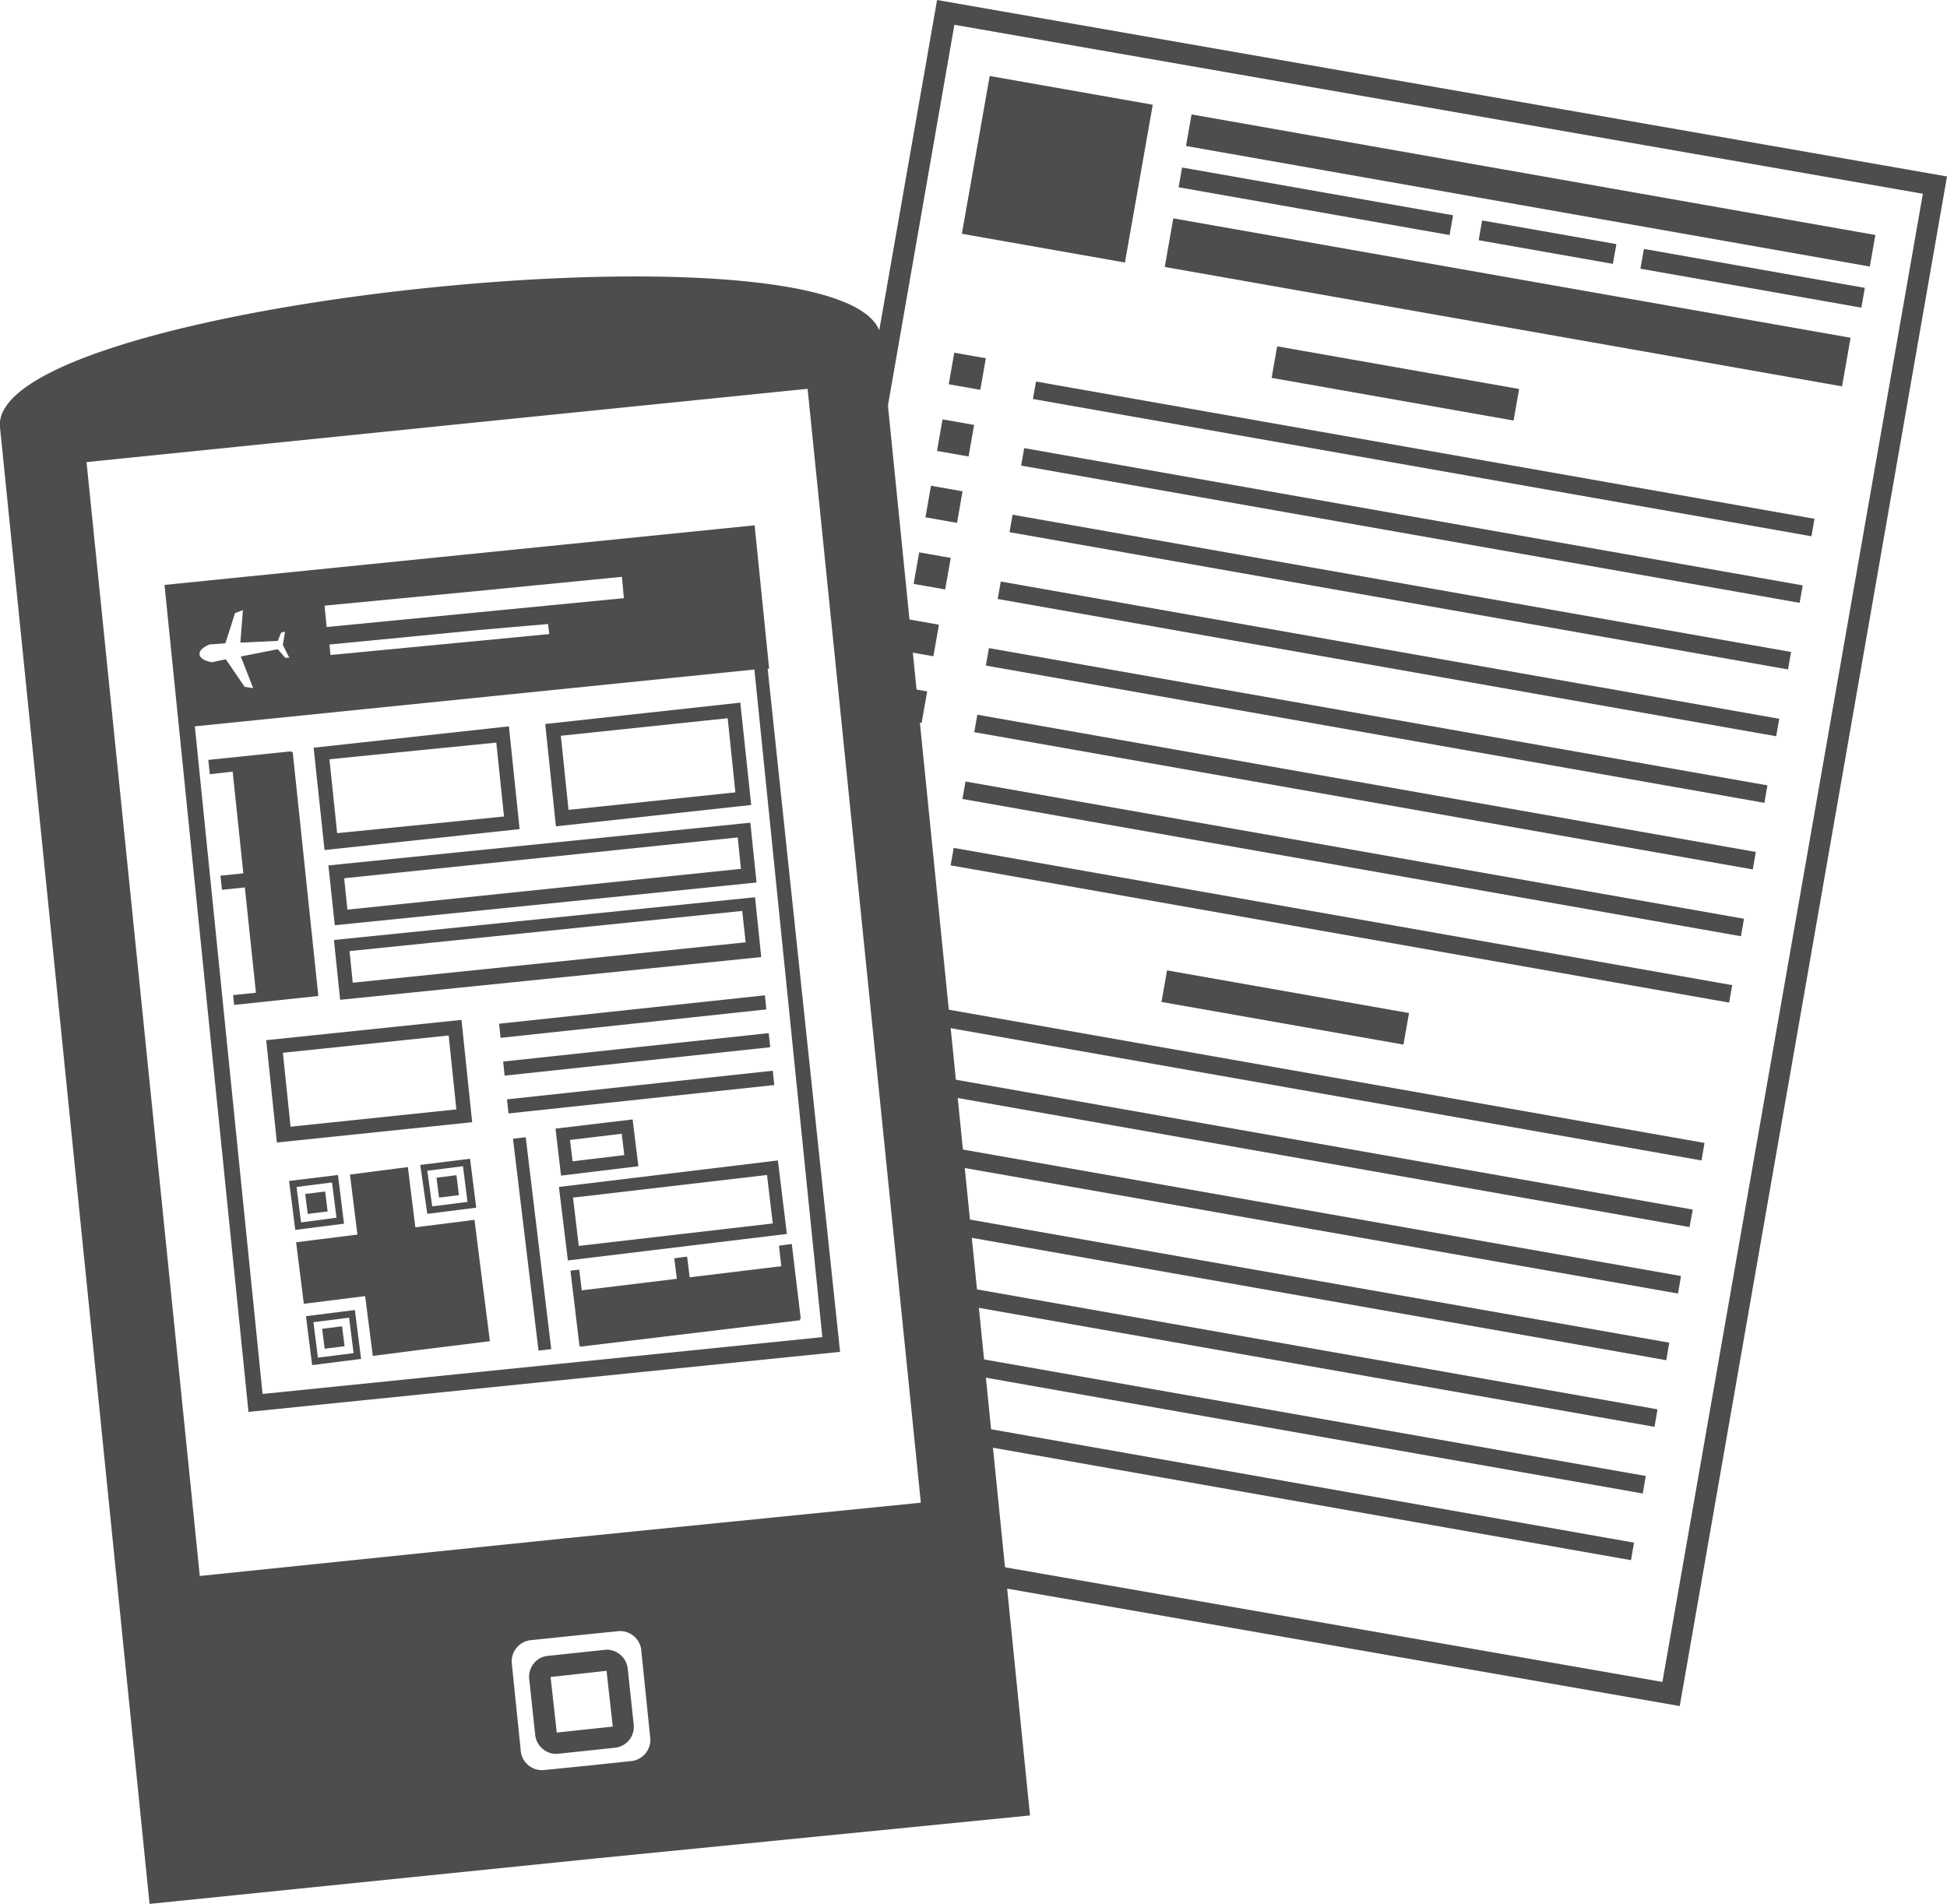 <svg xmlns="http://www.w3.org/2000/svg" viewBox="0 0 91.13 89.12"><defs><style>.cls-1{fill:#4d4d4d;}</style></defs><title>ico-ins</title><g id="Layer_2" data-name="Layer 2"><g id="_07" data-name="07"><rect class="cls-1" x="41.23" y="35.34" width="1.5" height="1.5" transform="translate(6.9 -6.74) rotate(10)"/><rect class="cls-1" x="40.68" y="38.46" width="1.5" height="1.5" transform="translate(7.44 -6.6) rotate(10)"/><rect class="cls-1" x="45.61" y="4.17" width="7.75" height="7.5" transform="translate(2.13 -8.47) rotate(10)"/><rect class="cls-1" x="55.4" y="8.16" width="32.5" height="1.5" transform="translate(2.63 -12.3) rotate(10)"/><rect class="cls-1" x="55.15" y="8.95" width="12.88" height="0.94" transform="translate(2.57 -10.55) rotate(10)"/><rect class="cls-1" x="69.24" y="10.86" width="6.38" height="0.94" transform="translate(3.07 -12.4) rotate(10)"/><rect class="cls-1" x="76.78" y="12.55" width="10.5" height="0.94" transform="translate(3.51 -14.04) rotate(10)"/><rect class="cls-1" x="54.47" y="12.99" width="32.19" height="2.31" transform="translate(3.53 -12.03) rotate(10)"/><rect class="cls-1" x="44.53" y="16.63" width="1.5" height="1.5" transform="translate(3.7 -7.6) rotate(10)"/><rect class="cls-1" x="48.14" y="21.06" width="37" height="0.83" transform="translate(4.74 -11.24) rotate(10)"/><rect class="cls-1" x="43.98" y="19.75" width="1.5" height="1.5" transform="translate(4.23 -7.45) rotate(9.99)"/><rect class="cls-1" x="47.59" y="24.18" width="37" height="0.83" transform="translate(5.27 -11.1) rotate(10)"/><rect class="cls-1" x="43.43" y="22.86" width="1.5" height="1.5" transform="translate(4.77 -7.31) rotate(9.99)"/><rect class="cls-1" x="47.04" y="27.3" width="37" height="0.83" transform="translate(5.81 -10.96) rotate(10)"/><rect class="cls-1" x="42.88" y="25.98" width="1.5" height="1.5" transform="translate(5.3 -7.17) rotate(9.99)"/><rect class="cls-1" x="46.49" y="30.42" width="37" height="0.83" transform="translate(6.34 -10.81) rotate(10)"/><rect class="cls-1" x="42.33" y="29.1" width="1.5" height="1.5" transform="translate(5.83 -7.02) rotate(9.99)"/><rect class="cls-1" x="45.94" y="33.54" width="37" height="0.83" transform="translate(6.87 -10.67) rotate(10)"/><rect class="cls-1" x="41.78" y="32.22" width="1.5" height="1.5" transform="translate(6.37 -6.88) rotate(10)"/><rect class="cls-1" x="45.39" y="36.66" width="37" height="0.83" transform="translate(7.41 -10.53) rotate(10)"/><rect class="cls-1" x="44.84" y="39.78" width="37" height="0.83" transform="translate(7.94 -10.38) rotate(10)"/><rect class="cls-1" x="44.29" y="42.89" width="37" height="0.83" transform="translate(8.47 -10.24) rotate(10)"/><polygon class="cls-1" points="43.37 47.08 43.37 47.93 79.64 54.32 79.78 53.5 43.37 47.08"/><polygon class="cls-1" points="43.37 50.3 43.37 51.14 79.08 57.44 79.23 56.62 43.37 50.3"/><polygon class="cls-1" points="43.37 53.51 43.37 54.36 78.54 60.55 78.68 59.73 43.37 53.51"/><polygon class="cls-1" points="43.37 56.73 43.37 57.57 77.99 63.67 78.13 62.85 43.37 56.73"/><polygon class="cls-1" points="43.37 59.94 43.37 60.79 77.44 66.79 77.58 65.97 43.37 59.94"/><polygon class="cls-1" points="43.37 63.16 43.37 64 76.89 69.91 77.03 69.09 43.37 63.16"/><polygon class="cls-1" points="43.37 66.37 43.37 67.22 76.34 73.03 76.48 72.21 43.37 66.37"/><rect class="cls-1" x="59.56" y="17.2" width="11.5" height="1.5" transform="translate(4.11 -11.07) rotate(10)"/><rect class="cls-1" x="54.41" y="46.41" width="11.5" height="1.5" transform="translate(9.1 -9.73) rotate(10)"/><path class="cls-1" d="M43.86,0,40.57,18.8c.13,1.22.25,2.45.38,3.68L44.67,1.16,90,9.07,77.81,78.73,45.93,73.17c0,.34.06.68.1,1l32.59,5.69L91.13,8.26Z"/><path class="cls-1" d="M41.24,15.81c-.3-2.93-10.49-3.39-20.67-2.39C10.13,14.44-.3,17,0,20L7,89.12l21-2.14,20.21-2ZM8.9,69.32h0L4.05,21.63l17.18-1.75L37.8,18.2l4.85,47.7.45,4.44L26.53,72,9.35,73.77ZM29.49,82.44l-1.88.2h0l-2.1.21a1,1,0,0,1-1.14-.94l-.41-4a1,1,0,0,1,.94-1.14l2.1-.22,1.88-.19a1,1,0,0,1,1.14.94l.41,4A1,1,0,0,1,29.49,82.44Z"/><path class="cls-1" d="M35.93,31.3H36l-.68-6.71L7.7,27.38l.59,5.82h0l3.34,32.89,27.69-2.81ZM22.19,27.68h0L29.11,27l.09,1-7,.68v0l-6.91.67-.1-1Zm3.52,2L22.38,30h0l-6.91.66-.05-.49,7-.68v0l3.23-.28Zm-15.93.49.77-.06L11,28.7l.37-.14-.12,1.52L13,30l.16-.39.18-.05-.1.63.3.6-.19,0L13,30.39l-1.73.34.58,1.48-.4-.06-.88-1.29L9.92,31s-.54-.08-.58-.36S9.78,30.18,9.78,30.18ZM9.12,34l26.19-2.66,3.18,31.25-26.2,2.66Z"/><polygon class="cls-1" points="14.82 46.63 14.9 46.62 13.7 35.2 13.63 35.2 13.62 35.17 9.75 35.57 9.82 36.24 10.89 36.12 11.39 40.88 10.32 40.99 10.39 41.65 11.46 41.54 11.98 46.47 10.91 46.58 10.96 47.04 14.82 46.63 14.82 46.63"/><polygon class="cls-1" points="37.48 61.73 37.06 58.23 36.46 58.31 36.57 59.27 32.28 59.79 32.16 58.82 31.56 58.9 31.68 59.86 27.23 60.4 27.11 59.43 26.7 59.48 27.12 62.98 27.13 62.98 27.13 63.04 37.45 61.8 37.44 61.73 37.48 61.73"/><path class="cls-1" d="M24.32,38.81,23.82,34l-9.14,1,.51,4.79Zm-1.09-4.05.36,3.46L15.78,39l-.36-3.46Z"/><path class="cls-1" d="M15.37,40.51l.3,2.8,19.74-2-.29-2.8Zm.89,2.07-.15-1.47L34.53,39.2l.15,1.47Z"/><path class="cls-1" d="M15.63,44l.29,2.8,19.71-2L35.34,42ZM16.51,46l-.15-1.48,18.38-1.88.16,1.47Z"/><path class="cls-1" d="M35.16,37.68l-.51-4.79-9.13,1,.5,4.79Zm-1.1-4.06.36,3.47-7.81.82-.36-3.47Z"/><path class="cls-1" d="M21.6,47.74l-9.14.95.5,4.79,9.14-.95Zm-8,5-.36-3.46L21,48.47l.36,3.46Z"/><rect class="cls-1" x="24.61" y="53.23" width="0.6" height="9.99" transform="translate(-6.79 3.4) rotate(-6.87)"/><path class="cls-1" d="M36.41,54.32,26.16,55.56,26.58,59l10.25-1.24Zm-9.32,4-.27-2.26L35.9,55l.27,2.27Z"/><path class="cls-1" d="M29.88,54.59l-.27-2.19L26,52.83l.26,2.2Zm-.78-1.52.12,1-2.42.29-.12-1Z"/><polygon class="cls-1" points="35.8 46.59 23.36 47.92 23.43 48.58 35.87 47.25 35.8 46.59"/><polygon class="cls-1" points="35.98 48.36 23.55 49.69 23.62 50.35 36.05 49.02 35.98 48.36"/><polygon class="cls-1" points="36.17 50.12 23.73 51.46 23.8 52.12 36.24 50.79 36.17 50.12"/><path class="cls-1" d="M15.82,55l-2.29.28.29,2.29,2.28-.29Zm-1.73,2.22-.21-1.66,1.66-.21L15.75,57Z"/><rect class="cls-1" x="14.34" y="55.83" width="0.94" height="0.94" transform="translate(-6.92 2.29) rotate(-7.18)"/><path class="cls-1" d="M14.32,61.61l.29,2.29,2.29-.29-.29-2.29Zm.56,1.94-.21-1.66,1.67-.21.21,1.66Z"/><rect class="cls-1" x="15.14" y="62.14" width="0.94" height="0.94" transform="translate(-7.71 2.44) rotate(-7.18)"/><path class="cls-1" d="M19.67,54.53,20,56.82l2.29-.29L22,54.24Zm.56,1.94L20,54.8l1.67-.21.21,1.67Z"/><rect class="cls-1" x="20.49" y="55.06" width="0.94" height="0.94" transform="translate(-6.78 3.06) rotate(-7.18)"/><polygon class="cls-1" points="22.42 58.78 22.21 57.1 19.44 57.45 19.09 54.63 16.38 54.98 16.73 57.79 13.86 58.15 14.22 61.03 17.09 60.67 17.45 63.47 19.54 63.2 19.54 63.2 22.93 62.78 22.42 58.78 22.42 58.78"/><path class="cls-1" d="M26.05,82.1a1,1,0,0,1-1-.89l-.28-2.61a1,1,0,0,1,.21-.73.94.94,0,0,1,.67-.36l2.73-.29a1,1,0,0,1,1,.88l.28,2.62a1,1,0,0,1-.21.73,1,1,0,0,1-.66.36Zm2.34-3.89-2.62.29.29,2.6,2.62-.28Z"/></g></g></svg>